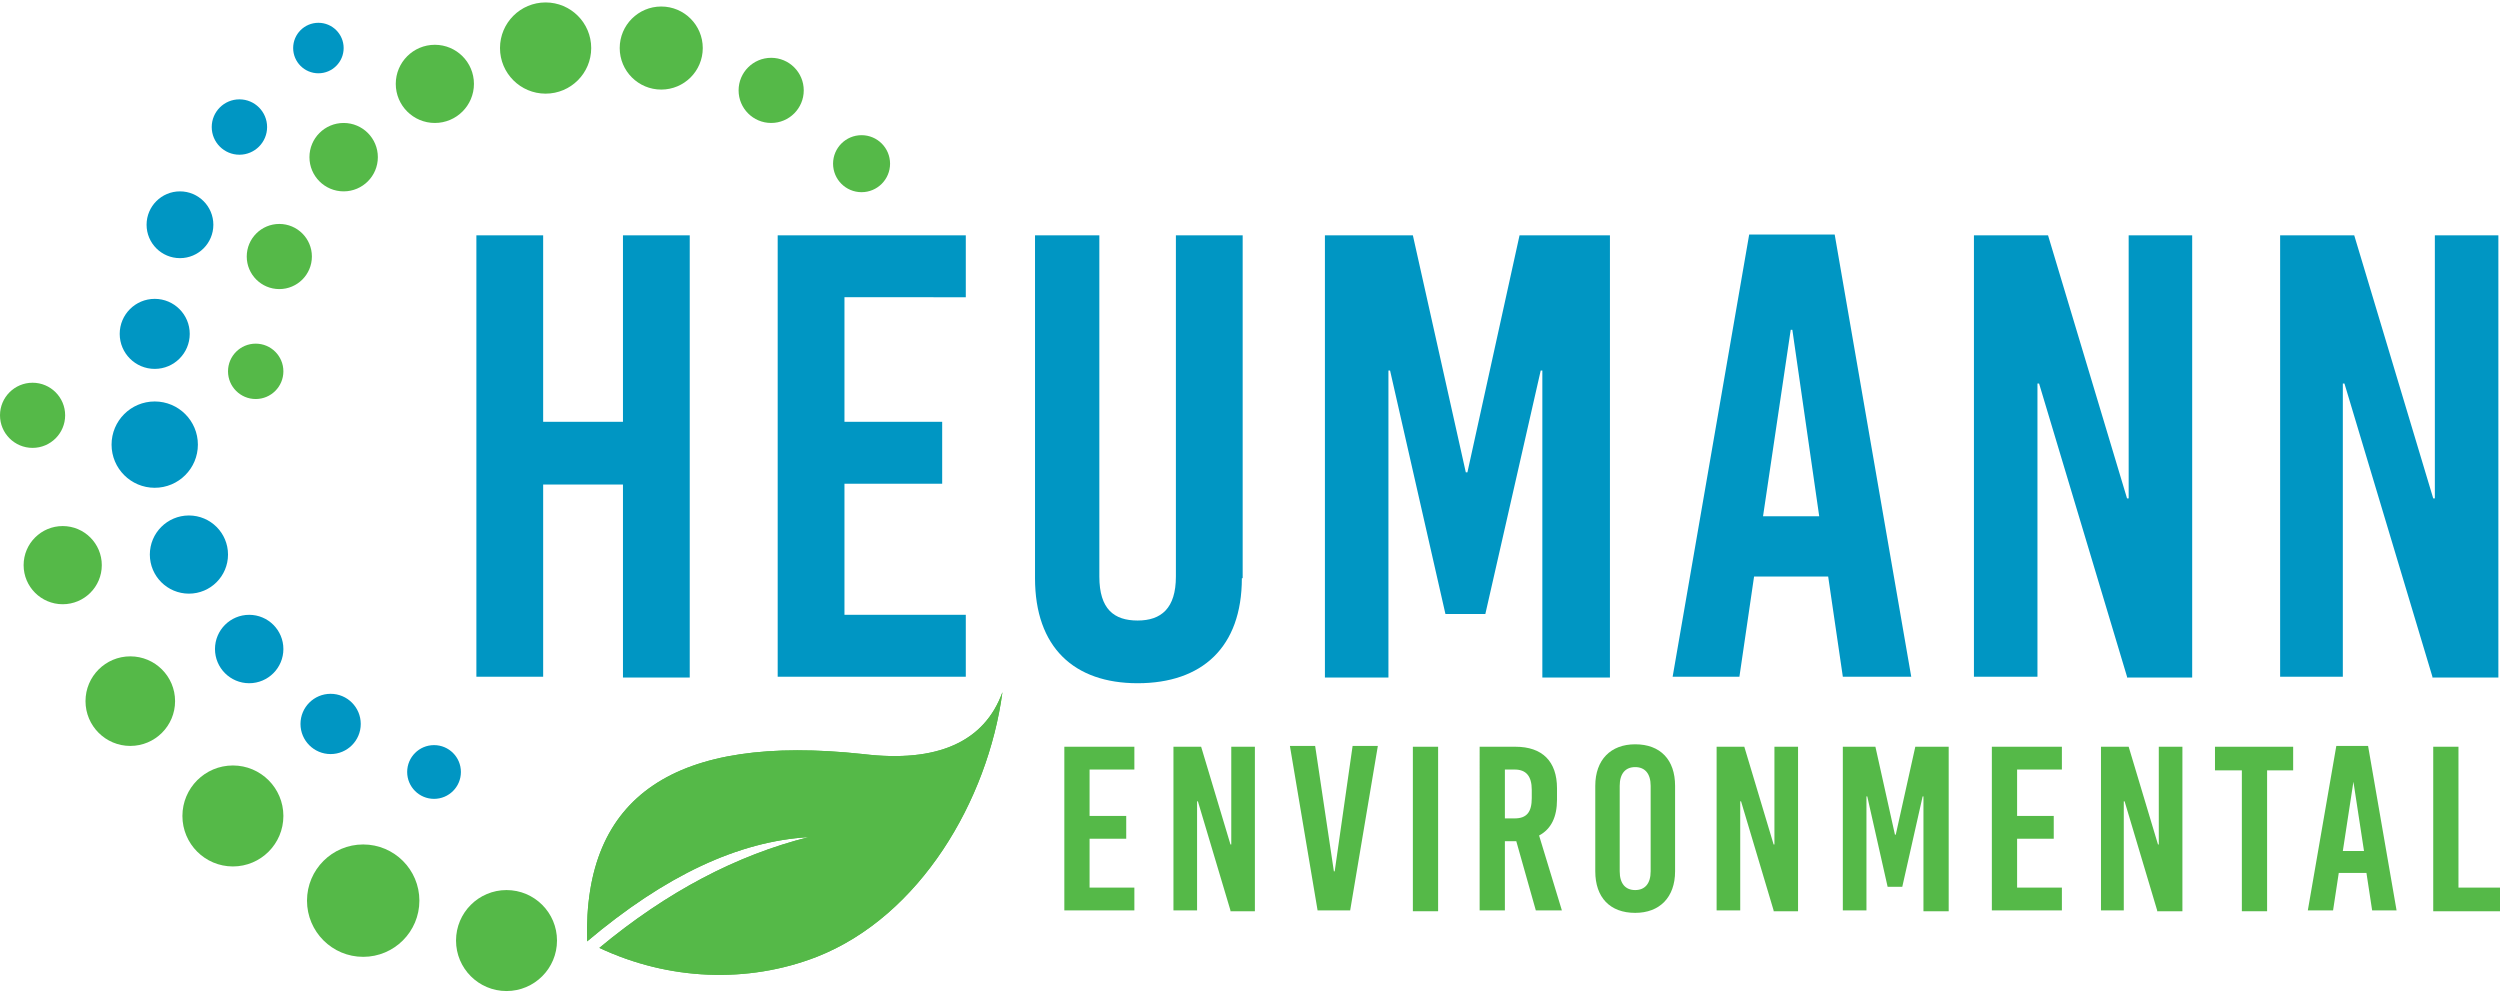 <?xml version="1.0" encoding="utf-8"?>
<!-- Generator: Adobe Illustrator 28.7.1, SVG Export Plug-In . SVG Version: 9.03 Build 54978)  -->
<svg version="1.0" id="Layer_1" xmlns="http://www.w3.org/2000/svg" xmlns:xlink="http://www.w3.org/1999/xlink" x="0px" y="0px"
	 viewBox="0 0 307 122" style="enable-background:new 0 0 307 122;" xml:space="preserve">
<style type="text/css">
	.st0{fill:#0096C3;}
	.st1{fill:#55B948;}
	.st2{clip-path:url(#SVGID_00000174585497977210440350000004050826785298408095_);}
</style>
<g>
	<g>
		<path class="st0" d="M76.5,83.1V59.5h-9.8v23.6h-8.2V28.9h8.2v22.9h9.8V28.9h8.2v54.3H76.5z"/>
		<path class="st0" d="M103.7,36.5v15.3h12v7.6h-12v16.1h14.9v7.6H95.5V28.9h23.1v7.6H103.7z"/>
		<path class="st0" d="M152.5,71c0,8.5-4.9,12.9-12.8,12.9c-7.8,0-12.6-4.4-12.6-12.9V28.9h7.9v41.9c0,4,1.8,5.4,4.7,5.4
			s4.7-1.5,4.7-5.4V28.9h8.2V71z"/>
		<path class="st0" d="M189.4,83.1V45.5h-0.2l-6.8,29.9h-4.9l-6.8-29.9h-0.2v37.7h-7.8V28.9h10.8L180,58h0.2l6.4-29.1h11.1v54.3
			H189.4z"/>
		<path class="st0" d="M226.3,83.1l-1.8-12.3h-9.1l-1.8,12.3h-8.2l9.4-54.3h10.5l9.4,54.3H226.3z M216.5,63.4h6.9l-3.3-22.9h-0.2
			L216.5,63.4z"/>
		<path class="st0" d="M261.2,83.1l-10.8-36h-0.2v36h-7.8V28.9h9.1l9.7,32.3h0.2V28.9h7.8v54.3H261.2z"/>
		<path class="st0" d="M298.7,83.1l-10.8-36h-0.2v36H280V28.9h9.1l9.7,32.3h0.2V28.9h7.8v54.3H298.7z"/>
	</g>
	<g>
		<g>
			<path class="st1" d="M133.8,94.5v5.7h4.5v2.8h-4.5v6h5.5v2.8h-8.6V91.7h8.6v2.8H133.8z"/>
			<path class="st1" d="M151.1,111.8l-4-13.4H147v13.4h-2.9V91.7h3.4l3.6,12h0.1v-12h2.9v20.2H151.1z"/>
			<path class="st1" d="M161.8,111.8l-3.4-20.2h3.1l2.3,15.4h0.1l2.2-15.4h3.1l-3.4,20.2H161.8z"/>
			<path class="st1" d="M173.5,111.8V91.7h3.1v20.2H173.5z"/>
			<path class="st1" d="M186.2,103.3h-1.4v8.5h-3.1V91.7h4.4c3.3,0,5.1,1.8,5.1,5.1v1.4c0,2.1-0.7,3.6-2.2,4.4l2.8,9.2h-3.2
				L186.2,103.3z M184.8,100.5h1.2c1.5,0,2.1-0.8,2.1-2.5v-1c0-1.7-0.7-2.5-2.1-2.5h-1.2V100.5z"/>
			<path class="st1" d="M205.7,96.5V107c0,3.2-1.9,5.1-4.9,5.1c-3.1,0-4.9-1.9-4.9-5.1V96.5c0-3.2,1.9-5.1,4.9-5.1
				C203.9,91.4,205.7,93.3,205.7,96.5z M198.9,96.5V107c0,1.5,0.7,2.3,1.9,2.3c1.2,0,1.9-0.8,1.9-2.3V96.5c0-1.5-0.7-2.3-1.9-2.3
				C199.6,94.2,198.9,95,198.9,96.5z"/>
			<path class="st1" d="M217.8,111.8l-4-13.4h-0.1v13.4h-2.9V91.7h3.4l3.6,12h0.1v-12h2.9v20.2H217.8z"/>
			<path class="st1" d="M236.2,111.8v-14h-0.1l-2.5,11.1h-1.8l-2.5-11.1h-0.1v14h-2.9V91.7h4l2.4,10.8h0.1l2.4-10.8h4.1v20.2H236.2z
				"/>
			<path class="st1" d="M247.7,94.5v5.7h4.5v2.8h-4.5v6h5.5v2.8h-8.6V91.7h8.6v2.8H247.7z"/>
			<path class="st1" d="M264.9,111.8l-4-13.4h-0.1v13.4H258V91.7h3.4l3.6,12h0.1v-12h2.9v20.2H264.9z"/>
			<path class="st1" d="M278.4,94.6v17.3h-3.1V94.6H272v-2.9h9.6v2.9H278.4z"/>
			<path class="st1" d="M291.3,111.8l-0.7-4.6h-3.4l-0.7,4.6h-3.1l3.5-20.2h3.9l3.5,20.2H291.3z M287.7,104.5h2.6L289,96H289
				L287.7,104.5z"/>
			<path class="st1" d="M307,109v2.9h-8.2V91.7h3.1V109H307z"/>
		</g>
	</g>
	<g>
		<g>
			<defs>
				<path id="SVGID_1_" d="M123.1,85c-2.2,6.1-8,8.7-17.1,7.6c-23.1-2.5-34.4,5.1-33.9,23c9.6-8.1,18.6-12.3,27.2-12.8
					c-8.8,2.2-17.4,6.7-25.7,13.6c8.5,4,18.2,4.4,26.7,1.1C113,112.5,121.3,98.3,123.1,85"/>
			</defs>
			<clipPath id="SVGID_00000005262628617559406430000001412388313678955411_">
				<use xlink:href="#SVGID_1_"  style="overflow:visible;"/>
			</clipPath>
		</g>
		<g>
			<defs>
				<path id="SVGID_00000179631371526285644530000010487827024207314086_" d="M123.1,85c-2.2,6.1-8,8.7-17.1,7.6
					c-23.1-2.5-34.4,5.1-33.9,23c9.6-8.1,18.6-12.3,27.2-12.8c-8.8,2.2-17.4,6.7-25.7,13.6c8.5,4,18.2,4.4,26.7,1.1
					C113,112.5,121.3,98.3,123.1,85"/>
			</defs>
			
				<use xlink:href="#SVGID_00000179631371526285644530000010487827024207314086_"  style="overflow:visible;fill-rule:evenodd;clip-rule:evenodd;fill:#55B948;"/>
			<clipPath id="SVGID_00000044891815031492022020000006244460264526719115_">
				<use xlink:href="#SVGID_00000179631371526285644530000010487827024207314086_"  style="overflow:visible;"/>
			</clipPath>
			<g style="clip-path:url(#SVGID_00000044891815031492022020000006244460264526719115_);">
				
					<rect x="68.4" y="80.3" transform="matrix(0.712 -0.703 0.703 0.712 -42.254 97.257)" class="st1" width="57.8" height="39.6"/>
			</g>
		</g>
		<g>
			<defs>
				<path id="SVGID_00000016047313671490662490000010165565834861344132_" d="M123.1,85c-2.2,6.1-8,8.7-17.1,7.6
					c-23.1-2.5-34.4,5.1-33.9,23c9.6-8.1,18.6-12.3,27.2-12.8c-8.8,2.2-17.4,6.7-25.7,13.6c8.5,4,18.2,4.4,26.7,1.1
					C113,112.5,121.3,98.3,123.1,85"/>
			</defs>
			<clipPath id="SVGID_00000169555981750652962700000001713186246655546756_">
				<use xlink:href="#SVGID_00000016047313671490662490000010165565834861344132_"  style="overflow:visible;"/>
			</clipPath>
		</g>
	</g>
	<g>
		<g>
			<circle class="st1" cx="62.2" cy="115.5" r="6.2"/>
			<circle class="st1" cx="44.6" cy="110.6" r="6.9"/>
			<circle class="st1" cx="28.6" cy="100.2" r="6.2"/>
			<circle class="st1" cx="16" cy="86.1" r="5.5"/>
			<circle class="st1" cx="7.7" cy="69.4" r="4.8"/>
			<circle class="st1" cx="4" cy="51" r="4"/>
		</g>
	</g>
	<g>
		<g>
			<circle class="st0" cx="53.3" cy="94.8" r="3.3"/>
			<circle class="st0" cx="40.6" cy="88.9" r="3.7"/>
			<circle class="st0" cx="30.6" cy="79.7" r="4.2"/>
			<circle class="st0" cx="23.2" cy="68.1" r="4.8"/>
			<circle class="st0" cx="19" cy="54.6" r="5.3"/>
			<circle class="st0" cx="19" cy="41" r="4.3"/>
			<circle class="st0" cx="22.1" cy="27.6" r="4.1"/>
			<circle class="st0" cx="29.4" cy="15.6" r="3.4"/>
			<circle class="st0" cx="39.1" cy="5.9" r="3.1"/>
		</g>
	</g>
	<g>
		<g>
			<circle class="st1" cx="31.4" cy="45.6" r="3.4"/>
			<circle class="st1" cx="34.3" cy="31.5" r="4"/>
			<circle class="st1" cx="42.2" cy="19.3" r="4.2"/>
			<circle class="st1" cx="53.4" cy="10.3" r="4.8"/>
			<circle class="st1" cx="67" cy="5.9" r="5.6"/>
			<circle class="st1" cx="81.2" cy="5.9" r="5.1"/>
			<circle class="st1" cx="94.7" cy="11.1" r="4"/>
			<circle class="st1" cx="105.8" cy="20.1" r="3.5"/>
		</g>
	</g>
</g>
</svg>
